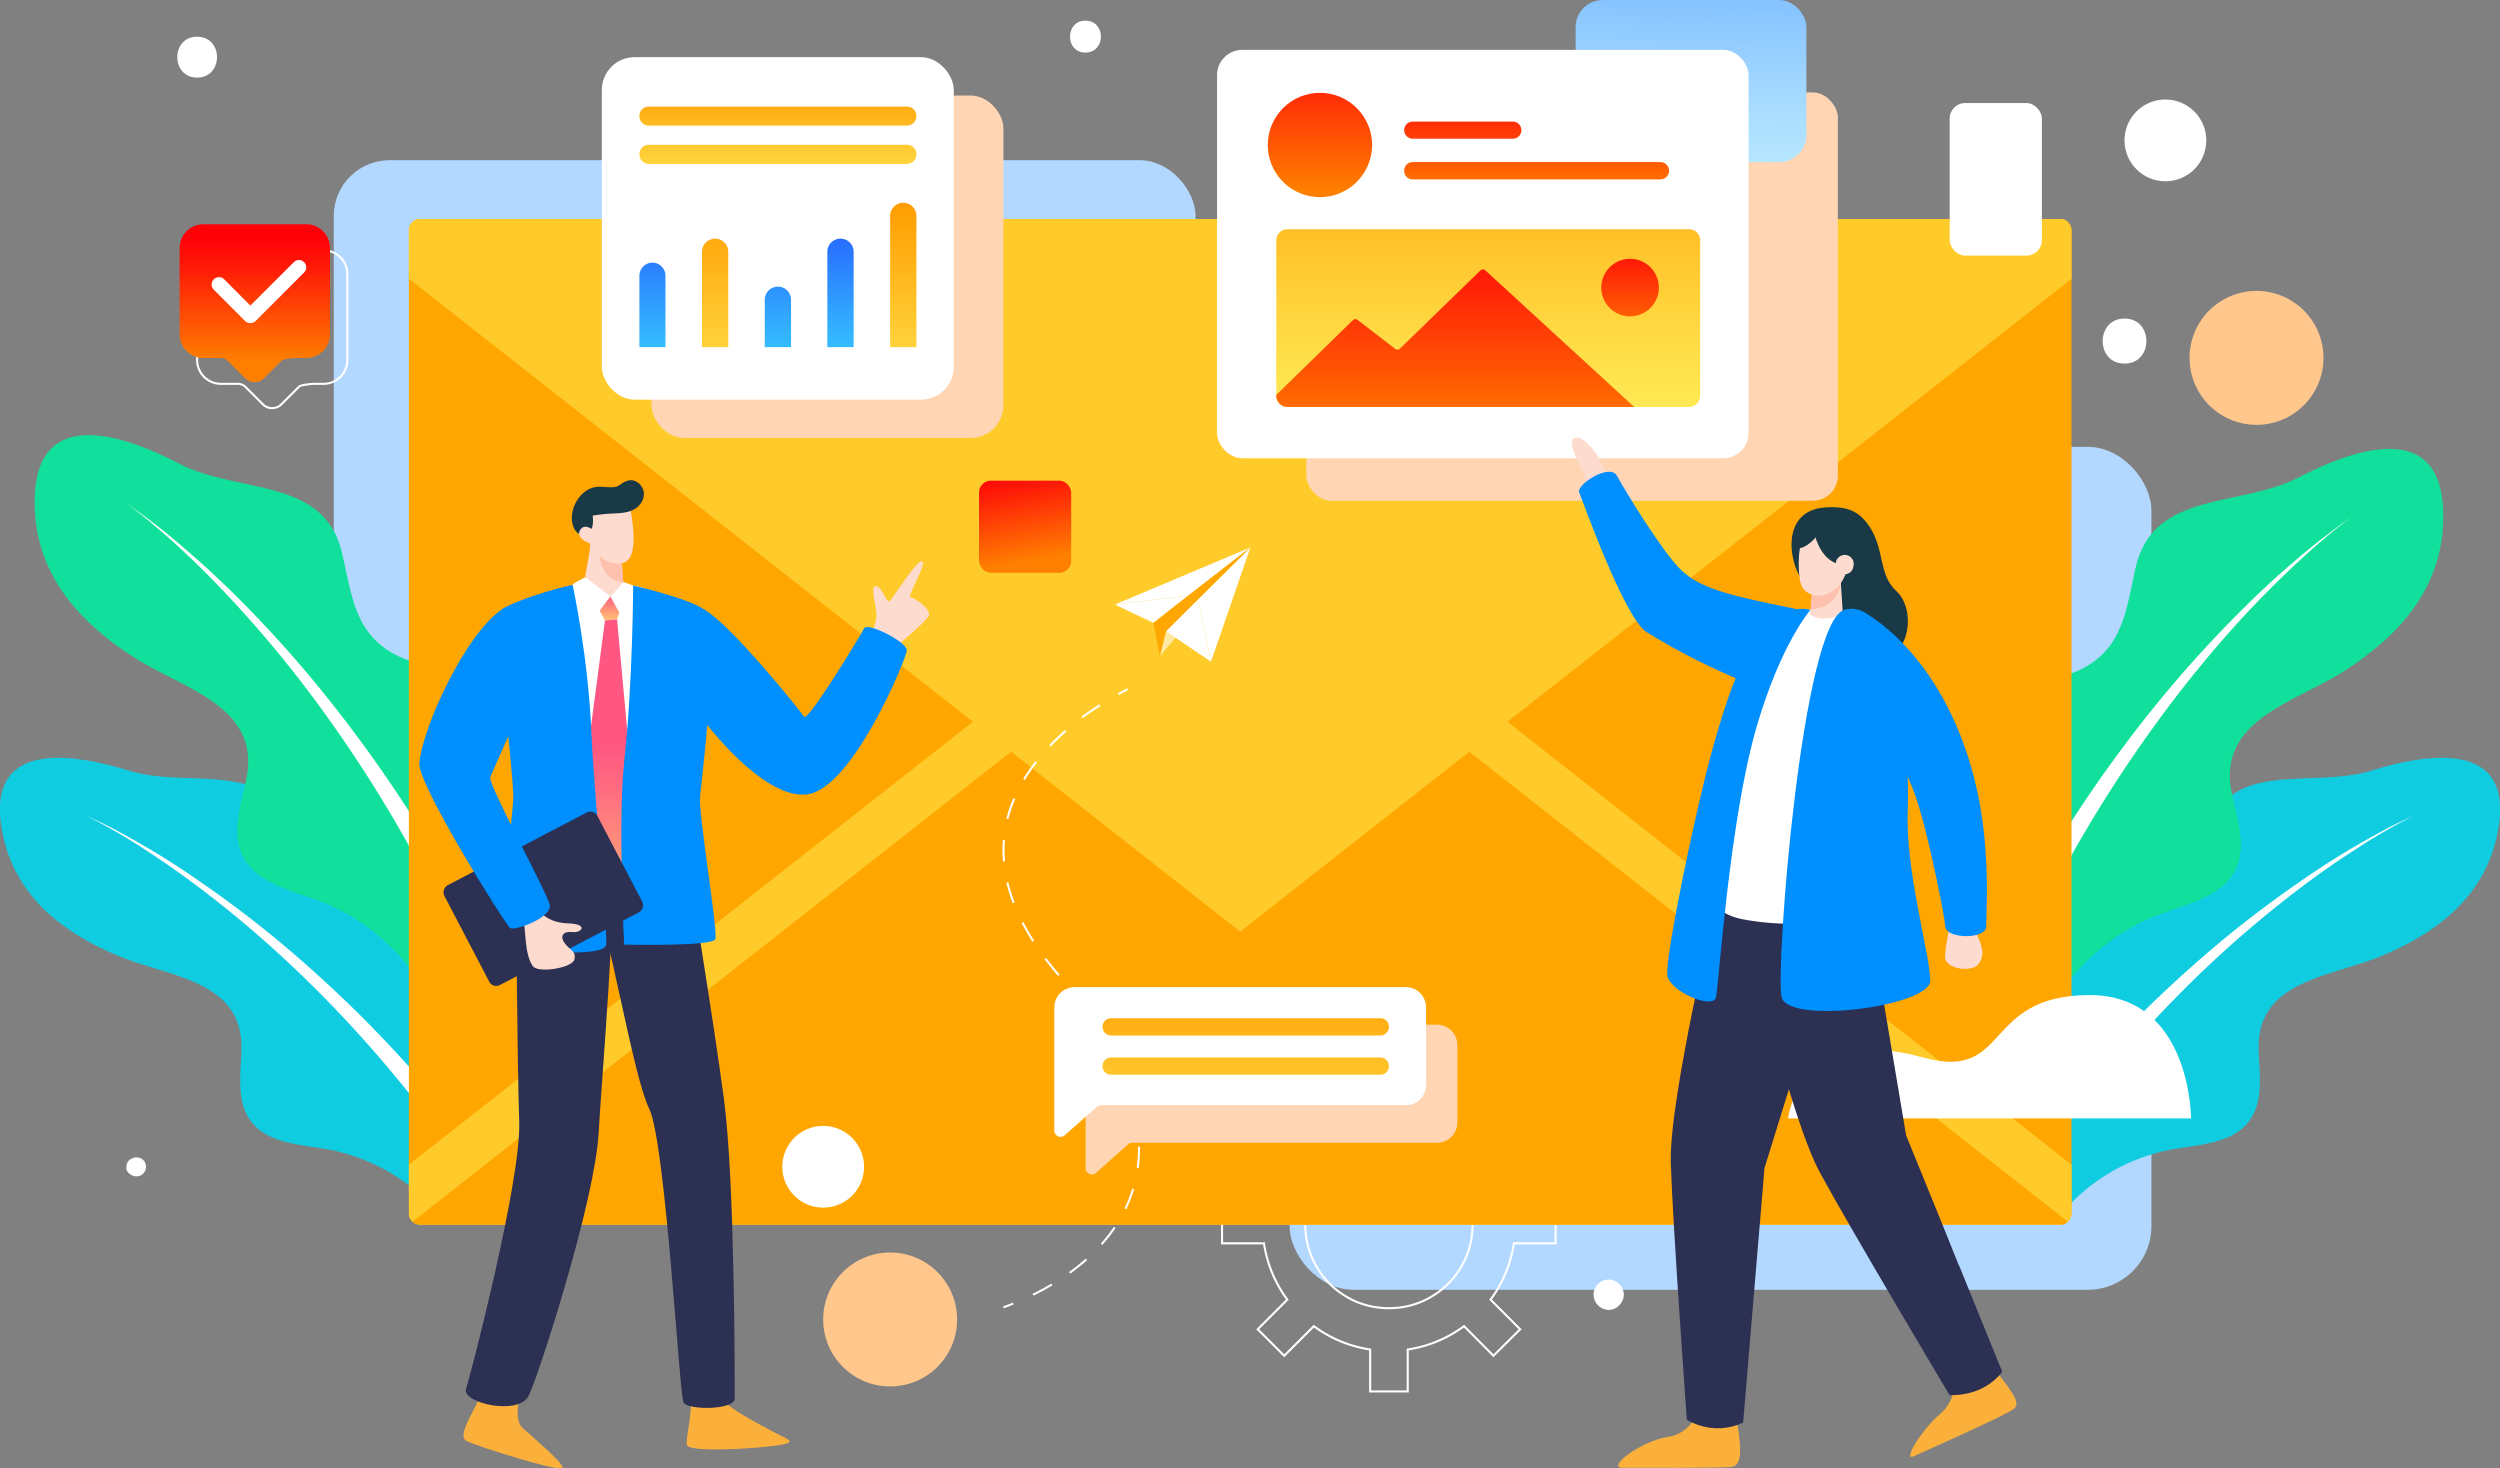 <svg xmlns="http://www.w3.org/2000/svg" xmlns:xlink="http://www.w3.org/1999/xlink" viewBox="0 0 1198.4 703.9"><rect x="0" y="0" width="1198.4" height="703.9" fill="#808080" stroke="none"/><defs><style>.cls-1{isolation:isolate;}.cls-2{fill:#b3d8ff;}.cls-10,.cls-2,.cls-8{mix-blend-mode:multiply;}.cls-3,.cls-35{fill:none;stroke:#fff;stroke-miterlimit:10;}.cls-4{fill:#10cce0;}.cls-5{fill:#fff;}.cls-6{fill:#10e09b;}.cls-7{fill:#ffa600;}.cls-8,.cls-9{fill:#ffcb2a;}.cls-10{fill:#ffd5b3;}.cls-11{fill:url(#Î_ÃüÃû_Ä_ä_67);}.cls-12{fill:url(#Î_ÃüÃû_Ä_ä_35);}.cls-13{fill:url(#Î_ÃüÃû_Ä_ä_67-3);}.cls-14{fill:url(#Î_ÃüÃû_Ä_ä_35-2);}.cls-15{fill:url(#Î_ÃüÃû_Ä_ä_35-3);}.cls-16{fill:url(#Î_ÃüÃû_Ä_ä_67-4);}.cls-17{fill:#fbb03b;}.cls-18{fill:#2c3053;}.cls-19{fill:#fedbcf;}.cls-20{fill:#fec1ad;}.cls-21{fill:#1a3947;}.cls-22{fill:url(#Î_ÃüÃû_Ä_ä_6);}.cls-23{fill:url(#Î_ÃüÃû_Ä_ä_6-2);}.cls-24{fill:#008fff;}.cls-25{fill:url(#Î_ÃüÃû_Ä_ä_7);}.cls-26{fill:url(#Î_ÃüÃû_Ä_ä_9);}.cls-27{fill:url(#Î_ÃüÃû_Ä_ä_9-2);}.cls-28{fill:url(#Î_ÃüÃû_Ä_ä_9-3);}.cls-29{fill:url(#Î_ÃüÃû_Ä_ä_67-5);}.cls-30{fill:url(#Î_ÃüÃû_Ä_ä_9-4);}.cls-31{fill:url(#Î_ÃüÃû_Ä_ä_9-5);}.cls-32{fill:url(#Î_ÃüÃû_Ä_ä_9-6);}.cls-33{fill:#ffc78c;}.cls-34{fill:#ffe9a3;}.cls-35{stroke-dasharray:10.27 10.27;}.cls-36{fill:url(#Î_ÃüÃû_Ä_ä_9-7);}.cls-37{fill:url(#Î_ÃüÃû_Ä_ä_67-6);}.cls-38{fill:url(#Î_ÃüÃû_Ä_ä_67-7);}</style><linearGradient id="&#xCE;_&#xC3;&#xFC;&#xC3;&#xFB;_&#xC4;_&#xE4;_67" x1="418.38" y1="84.6" x2="418.38" y2="144.44" gradientUnits="userSpaceOnUse"><stop offset="0" stop-color="#ff9d00"></stop><stop offset="0.68" stop-color="#ffd740"></stop><stop offset="1" stop-color="#ffee59"></stop></linearGradient><linearGradient id="&#xCE;_&#xC3;&#xFC;&#xC3;&#xFB;_&#xC4;_&#xE4;_35" x1="358.25" y1="155.27" x2="358.25" y2="220.24" gradientUnits="userSpaceOnUse"><stop offset="0" stop-color="#2765ff"></stop><stop offset="0.07" stop-color="#286dff"></stop><stop offset="0.7" stop-color="#32aeff"></stop><stop offset="1" stop-color="#36c7ff"></stop></linearGradient><linearGradient id="&#xCE;_&#xC3;&#xFC;&#xC3;&#xFB;_&#xC4;_&#xE4;_67-3" x1="388.32" y1="143.25" x2="388.32" y2="253.52" xlink:href="#&#xCE;_&#xC3;&#xFC;&#xC3;&#xFB;_&#xC4;_&#xE4;_67"></linearGradient><linearGradient id="&#xCE;_&#xC3;&#xFC;&#xC3;&#xFB;_&#xC4;_&#xE4;_35-2" x1="418.38" y1="155.27" x2="418.38" y2="220.24" xlink:href="#&#xCE;_&#xC3;&#xFC;&#xC3;&#xFB;_&#xC4;_&#xE4;_35"></linearGradient><linearGradient id="&#xCE;_&#xC3;&#xFC;&#xC3;&#xFB;_&#xC4;_&#xE4;_35-3" x1="448.45" y1="155.27" x2="448.45" y2="220.24" xlink:href="#&#xCE;_&#xC3;&#xFC;&#xC3;&#xFB;_&#xC4;_&#xE4;_35"></linearGradient><linearGradient id="&#xCE;_&#xC3;&#xFC;&#xC3;&#xFB;_&#xC4;_&#xE4;_67-4" x1="478.51" y1="143.25" x2="478.51" y2="253.52" xlink:href="#&#xCE;_&#xC3;&#xFC;&#xC3;&#xFB;_&#xC4;_&#xE4;_67"></linearGradient><linearGradient id="&#xCE;_&#xC3;&#xFC;&#xC3;&#xFB;_&#xC4;_&#xE4;_6" x1="1371.16" y1="347.85" x2="1369.21" y2="331.8" gradientTransform="matrix(-1, 0.08, 0.08, 1, 1628.61, -157.24)" gradientUnits="userSpaceOnUse"><stop offset="0" stop-color="#ffe270"></stop><stop offset="0.32" stop-color="#ffb176"></stop><stop offset="0.78" stop-color="#ff707f"></stop><stop offset="1" stop-color="#ff5782"></stop></linearGradient><linearGradient id="&#xCE;_&#xC3;&#xFC;&#xC3;&#xFB;_&#xC4;_&#xE4;_6-2" x1="1383.88" y1="515.45" x2="1377.07" y2="404.56" xlink:href="#&#xCE;_&#xC3;&#xFC;&#xC3;&#xFB;_&#xC4;_&#xE4;_6"></linearGradient><linearGradient id="&#xCE;_&#xC3;&#xFC;&#xC3;&#xFB;_&#xC4;_&#xE4;_7" x1="812.93" y1="-19.38" x2="808.45" y2="90.46" gradientUnits="userSpaceOnUse"><stop offset="0" stop-color="#78b9ff"></stop><stop offset="0.6" stop-color="#a6daff"></stop><stop offset="1" stop-color="#bfedff"></stop></linearGradient><linearGradient id="&#xCE;_&#xC3;&#xFC;&#xC3;&#xFB;_&#xC4;_&#xE4;_9" x1="678.21" y1="136.39" x2="678.21" y2="60.14" gradientTransform="translate(279.6 -446) rotate(45)" gradientUnits="userSpaceOnUse"><stop offset="0" stop-color="#ff7f00"></stop><stop offset="0.27" stop-color="#ff5a03"></stop><stop offset="0.76" stop-color="#ff1907"></stop><stop offset="1" stop-color="#ff0009"></stop></linearGradient><linearGradient id="&#xCE;_&#xC3;&#xFC;&#xC3;&#xFB;_&#xC4;_&#xE4;_9-2" x1="782.07" y1="138.63" x2="782.07" y2="80.3" gradientTransform="matrix(1, 0, 0, 1, 0, 0)" xlink:href="#&#xCE;_&#xC3;&#xFC;&#xC3;&#xFB;_&#xC4;_&#xE4;_9"></linearGradient><linearGradient id="&#xCE;_&#xC3;&#xFC;&#xC3;&#xFB;_&#xC4;_&#xE4;_9-3" x1="746.69" y1="138.63" x2="746.69" y2="80.3" gradientTransform="matrix(1, 0, 0, 1, 0, 0)" xlink:href="#&#xCE;_&#xC3;&#xFC;&#xC3;&#xFB;_&#xC4;_&#xE4;_9"></linearGradient><linearGradient id="&#xCE;_&#xC3;&#xFC;&#xC3;&#xFB;_&#xC4;_&#xE4;_67-5" x1="758.91" y1="89.31" x2="758.91" y2="250.71" xlink:href="#&#xCE;_&#xC3;&#xFC;&#xC3;&#xFB;_&#xC4;_&#xE4;_67"></linearGradient><linearGradient id="&#xCE;_&#xC3;&#xFC;&#xC3;&#xFB;_&#xC4;_&#xE4;_9-4" x1="743.09" y1="255.19" x2="743.09" y2="149.74" gradientTransform="matrix(1, 0, 0, 1, 0, 0)" xlink:href="#&#xCE;_&#xC3;&#xFC;&#xC3;&#xFB;_&#xC4;_&#xE4;_9"></linearGradient><linearGradient id="&#xCE;_&#xC3;&#xFC;&#xC3;&#xFB;_&#xC4;_&#xE4;_9-5" x1="826.53" y1="210.36" x2="826.53" y2="155.82" gradientTransform="translate(875.1 -662.3) rotate(80.8)" xlink:href="#&#xCE;_&#xC3;&#xFC;&#xC3;&#xFB;_&#xC4;_&#xE4;_9"></linearGradient><linearGradient id="&#xCE;_&#xC3;&#xFC;&#xC3;&#xFB;_&#xC4;_&#xE4;_9-6" x1="167.64" y1="218.42" x2="167.64" y2="158.4" gradientTransform="matrix(1, 0, 0, 1, 0, 0)" xlink:href="#&#xCE;_&#xC3;&#xFC;&#xC3;&#xFB;_&#xC4;_&#xE4;_9"></linearGradient><linearGradient id="&#xCE;_&#xC3;&#xFC;&#xC3;&#xFB;_&#xC4;_&#xE4;_9-7" x1="494.3" y1="268.78" x2="486.24" y2="223.06" gradientTransform="matrix(1, 0, 0, 1, 0, 0)" xlink:href="#&#xCE;_&#xC3;&#xFC;&#xC3;&#xFB;_&#xC4;_&#xE4;_9"></linearGradient><linearGradient id="&#xCE;_&#xC3;&#xFC;&#xC3;&#xFB;_&#xC4;_&#xE4;_67-6" x1="642.65" y1="512.87" x2="642.65" y2="615.3" xlink:href="#&#xCE;_&#xC3;&#xFC;&#xC3;&#xFB;_&#xC4;_&#xE4;_67"></linearGradient><linearGradient id="&#xCE;_&#xC3;&#xFC;&#xC3;&#xFB;_&#xC4;_&#xE4;_67-7" x1="642.65" y1="512.87" x2="642.65" y2="615.31" xlink:href="#&#xCE;_&#xC3;&#xFC;&#xC3;&#xFB;_&#xC4;_&#xE4;_67"></linearGradient></defs><g class="cls-1"><g id="&#xCD;_&#xE3;_1" data-name="&#xCD;&#xBC;&#xB2;&#xE3;_1"><rect class="cls-2" x="160" y="76.8" width="413.1" height="309.64" rx="26.7"></rect><rect class="cls-2" x="618.2" y="214.2" width="413.1" height="404.07" rx="30.5"></rect><path class="cls-3" d="M200.6,165H151.4A11.4,11.4,0,0,0,140,176.3v41.3A11.4,11.4,0,0,0,151.4,229h8.3a5.1,5.1,0,0,1,3.3,1.3l8.4,8.4a6.3,6.3,0,0,0,9.1,0l8.4-8.4c.8-.8,6-1.3,7.2-1.3h4.5A11.4,11.4,0,0,0,212,217.6V176.3A11.4,11.4,0,0,0,200.6,165Z" transform="translate(-45.5 -45)"></path><path class="cls-4" d="M252.9,623.5h-.1a91.1,91.1,0,0,0-50-27.5c-13.4-2.4-29.2-2.8-37.2-13.8-6.7-9.2-4.8-21.8-4.4-33.1,1.5-34.4-34.5-35.6-59.3-46-27.5-11.6-50-29.4-55.5-60.3C38.8,400,79,405.7,107.2,414.4s64.6-5.5,78.5,26.5c6.7,15.6,10.9,32.6,28.4,39.6,9.5,3.8,20,3.6,30.1,4.8,16.7,2,30.1,10,30.8,28.3.4,9.1-2,18.1-2.4,27.3a64.3,64.3,0,0,0,25.6,53.4Z" transform="translate(-45.5 -45)"></path><path class="cls-5" d="M281.3,605A643.1,643.1,0,0,0,240,554.6a587.2,587.2,0,0,0-46.2-45.8,520.8,520.8,0,0,0-51-40.2c-8.8-6.2-17.9-12.1-27.3-17.6-4.6-2.7-9.3-5.3-14.1-7.9s-9.6-4.9-14.6-7.1c4.9,2.4,9.6,5,14.3,7.7s9.2,5.5,13.8,8.5c9,5.8,17.8,12,26.4,18.5a529.3,529.3,0,0,1,48.9,41.9A591.1,591.1,0,0,1,234,559.8a637.8,637.8,0,0,1,38.7,51.3Z" transform="translate(-45.5 -45)"></path><path class="cls-6" d="M246.2,515.2h-.1a98.1,98.1,0,0,0-47.7-38.4c-13.6-5.1-30.2-8.5-36.6-21.6-5.4-10.9-1.1-23.8,1.6-35.7,8-36-29.8-44-54-59.6-26.9-17.4-47.2-40.4-47.3-74.1,0-46.6,41.4-33,69.4-18.5s69.3,6.2,77.9,42.6c4.3,17.8,5.5,36.5,22.6,47.2,9.3,5.8,20.5,7.5,30.9,10.6,17.3,5.3,29.9,16.3,27.2,35.7-1.3,9.7-5.5,18.7-7.6,28.3a69,69,0,0,0,16.9,61.2Z" transform="translate(-45.5 -45)"></path><path class="cls-5" d="M279.7,501c-10.5-20.8-21.9-41.2-34.2-60.9a664.7,664.7,0,0,0-40.2-57,585.5,585.5,0,0,0-46.2-52c-8.3-8.2-16.8-16.1-25.6-23.6-4.4-3.8-8.8-7.5-13.4-11s-9.2-7-14-10.2c4.6,3.3,9.1,7,13.5,10.7s8.8,7.6,13,11.5c8.5,7.9,16.6,16.1,24.4,24.5a558.4,558.4,0,0,1,43.8,53.5,643.4,643.4,0,0,1,37.4,58q17.1,29.8,31.2,61.4Z" transform="translate(-45.5 -45)"></path><path class="cls-4" d="M1036.5,623.5h.1a91.1,91.1,0,0,1,50-27.5c13.4-2.4,29.2-2.8,37.2-13.8,6.7-9.2,4.9-21.8,4.4-33.1-1.5-34.4,34.5-35.6,59.3-46,27.5-11.6,50-29.4,55.5-60.3,7.6-42.8-32.6-37.1-60.7-28.4s-64.7-5.5-78.5,26.5c-6.8,15.6-11,32.6-28.5,39.6-9.5,3.8-20,3.6-30.1,4.8-16.7,2-30.1,10-30.8,28.3-.3,9.1,2,18.1,2.4,27.3a64.2,64.2,0,0,1-25.5,53.4Z" transform="translate(-45.5 -45)"></path><path class="cls-5" d="M1008.1,605a643.1,643.1,0,0,1,41.3-50.4,604.9,604.9,0,0,1,46.2-45.8,533,533,0,0,1,51-40.2c8.9-6.2,17.9-12.1,27.3-17.6,4.6-2.7,9.3-5.3,14.1-7.9s9.6-4.9,14.6-7.1c-4.9,2.4-9.6,5-14.3,7.7s-9.2,5.5-13.7,8.5c-9.1,5.8-17.9,12-26.5,18.5a542.8,542.8,0,0,0-48.9,41.9,610.2,610.2,0,0,0-43.8,47.2,637.8,637.8,0,0,0-38.7,51.3Z" transform="translate(-45.5 -45)"></path><path class="cls-6" d="M1032.7,521.8h.1a98.3,98.3,0,0,1,47.6-38.4c13.7-5.1,30.3-8.5,36.7-21.6,5.4-10.9,1-23.8-1.6-35.7-8-36,29.8-44,54-59.6,26.9-17.4,47.2-40.4,47.2-74.1.1-46.6-41.3-33-69.4-18.5s-69.2,6.2-77.9,42.6c-4.2,17.7-5.4,36.5-22.5,47.2-9.3,5.8-20.5,7.4-30.9,10.6-17.3,5.2-29.9,16.2-27.2,35.6,1.3,9.8,5.5,18.8,7.6,28.4a69,69,0,0,1-16.9,61.2Z" transform="translate(-45.5 -45)"></path><path class="cls-5" d="M999.2,507.6a697.9,697.9,0,0,1,34.2-60.9,648.4,648.4,0,0,1,40.1-57,586.6,586.6,0,0,1,46.3-52c8.2-8.2,16.7-16.1,25.5-23.6,4.4-3.8,8.9-7.5,13.5-11s9.2-7.1,14-10.2c-4.7,3.3-9.2,7-13.6,10.7s-8.7,7.6-12.9,11.5c-8.5,7.9-16.6,16.1-24.5,24.5a572.8,572.8,0,0,0-43.7,53.5,643.4,643.4,0,0,0-37.4,58c-11.4,19.9-21.8,40.4-31.3,61.3Z" transform="translate(-45.5 -45)"></path><path class="cls-3" d="M791.2,641V623h-20A60.1,60.1,0,0,0,760,596l14.2-14.2-12.8-12.7-14.1,14.2a60.1,60.1,0,0,0-27-11.2v-20h-18v20a60.2,60.2,0,0,0-27,11.2l-14.2-14.2-12.7,12.7L662.6,596a60.1,60.1,0,0,0-11.2,27H631.3v18h20.1a60.1,60.1,0,0,0,11.2,27l-14.2,14.2,12.7,12.7,14.2-14.2a60.2,60.2,0,0,0,27,11.2V712h18V691.9a60.1,60.1,0,0,0,27-11.2l14.1,14.2,12.8-12.7L760,668a60.1,60.1,0,0,0,11.2-27Zm-45.9,12.3A39.5,39.5,0,0,1,732.6,666a39.1,39.1,0,0,1-12.3,5.1,41,41,0,0,1-18,0A37.2,37.2,0,0,1,690,666a38.5,38.5,0,0,1-12.7-12.7,40.1,40.1,0,0,1,0-42.6,40.1,40.1,0,0,1,25-17.8,41,41,0,0,1,18,0,41.6,41.6,0,0,1,12.3,5.1,40.5,40.5,0,0,1,12.7,12.7,41.6,41.6,0,0,1,5.1,12.3,41,41,0,0,1,0,18A40.5,40.5,0,0,1,745.3,653.3Z" transform="translate(-45.5 -45)"></path><path class="cls-7" d="M1038.5,155.4V626.6a5.4,5.4,0,0,1-1.8,4,5.1,5.1,0,0,1-3.6,1.4H246.9a5.1,5.1,0,0,1-3.6-1.4,4.9,4.9,0,0,1-1.8-3.8V155.4a5.4,5.4,0,0,1,1.8-4,5.1,5.1,0,0,1,3.6-1.4h786.2a5.1,5.1,0,0,1,3.6,1.4A5.4,5.4,0,0,1,1038.5,155.4Z" transform="translate(-45.5 -45)"></path><path class="cls-8" d="M1038.5,603.3v23.3a5.4,5.4,0,0,1-1.8,4,5.1,5.1,0,0,1-3.6,1.4H246.9a5.1,5.1,0,0,1-3.6-1.4,4.9,4.9,0,0,1-1.8-3.8V603.3L640,290.4Z" transform="translate(-45.5 -45)"></path><path class="cls-7" d="M1036.7,630.6a5.1,5.1,0,0,1-3.6,1.4H246.9a5.1,5.1,0,0,1-3.6-1.4L640,319.1Z" transform="translate(-45.5 -45)"></path><path class="cls-8" d="M1038.5,155.4v23.3L640,491.6l-398.5-313V155.4a5.4,5.4,0,0,1,1.8-4,5.1,5.1,0,0,1,3.6-1.4h786.2a5.1,5.1,0,0,1,3.6,1.4A5.4,5.4,0,0,1,1038.5,155.4Z" transform="translate(-45.5 -45)"></path><path class="cls-9" d="M1036.7,151.4,640,462.9,243.3,151.4a5.1,5.1,0,0,1,3.6-1.4h786.2A5.1,5.1,0,0,1,1036.7,151.4Z" transform="translate(-45.5 -45)"></path><path class="cls-5" d="M902.6,581.1h193.2s0-59.1-48.6-59.1c-51.9,0-37.8,41.6-79.9,29.9C907.8,535.3,902.6,581.1,902.6,581.1Z" transform="translate(-45.5 -45)"></path><rect class="cls-10" x="312.3" y="45.8" width="168.7" height="164.17" rx="15.7"></rect><rect class="cls-5" x="288.5" y="27.4" width="168.7" height="164.17" rx="15.7"></rect><path class="cls-11" d="M480.2,105.2H356.5a4.5,4.5,0,0,1-4.5-4.6h0a4.5,4.5,0,0,1,4.5-4.5H480.2a4.5,4.5,0,0,1,4.6,4.5h0A4.5,4.5,0,0,1,480.2,105.2Z" transform="translate(-45.5 -45)"></path><path class="cls-11" d="M480.2,123.6H356.5A4.6,4.6,0,0,1,352,119h0a4.5,4.5,0,0,1,4.5-4.6H480.2a4.5,4.5,0,0,1,4.6,4.6h0A4.6,4.6,0,0,1,480.2,123.6Z" transform="translate(-45.5 -45)"></path><path class="cls-12" d="M364.5,211.4H352V177.2a6.3,6.3,0,0,1,6.3-6.3h0a6.3,6.3,0,0,1,6.2,6.3Z" transform="translate(-45.5 -45)"></path><path class="cls-13" d="M394.6,211.4H382V165.7a6.3,6.3,0,0,1,6.3-6.3h0a6.3,6.3,0,0,1,6.3,6.3Z" transform="translate(-45.5 -45)"></path><path class="cls-14" d="M424.7,211.4H412.1V188.7a6.3,6.3,0,0,1,6.3-6.3h0a6.3,6.3,0,0,1,6.3,6.3Z" transform="translate(-45.5 -45)"></path><path class="cls-15" d="M454.7,211.4H442.1V165.7a6.3,6.3,0,0,1,6.3-6.3h0a6.3,6.3,0,0,1,6.3,6.3Z" transform="translate(-45.5 -45)"></path><path class="cls-16" d="M484.8,211.4H472.2V148.5a6.3,6.3,0,0,1,6.3-6.3h0a6.3,6.3,0,0,1,6.3,6.3Z" transform="translate(-45.5 -45)"></path><path class="cls-17" d="M392.3,715.7c.5,4.1,26,16.7,30.1,18.8s.3,3.2-13.9,4.4-33.3,1.6-33.8-1.3,3.2-18.6,1.6-22.2S392.3,715.7,392.3,715.7Z" transform="translate(-45.5 -45)"></path><path class="cls-17" d="M294.6,714.4s-2.9,11.1,1.3,15,19.1,16.3,19.3,19.1-40.5-10-46-12.7,5.7-16.9,7.1-23.7S294.6,714.4,294.6,714.4Z" transform="translate(-45.5 -45)"></path><path class="cls-18" d="M375.7,462.3s11.4,68.9,16.8,109.3,5.2,138.2,5.2,143.8-22.4,5.6-24.5,2-8.6-124.8-16.5-140.9-19.1-86.6-28-108.3S370.8,442.7,375.7,462.3Z" transform="translate(-45.5 -45)"></path><path class="cls-18" d="M292.9,469.3s.5,85.6,1.5,113.4-23.3,121.4-25.5,128.1,25.2,13,30,3.3,31.9-93.5,33.6-126.4c1-20.5,9.6-120.3,5.8-130.6S298.3,434.5,292.9,469.3Z" transform="translate(-45.5 -45)"></path><polygon class="cls-5" points="274.5 280.3 270.2 344.2 283.2 423.2 302 422.2 313.8 349.2 308.1 281.7 303.5 280.7 292.6 285.8 274.5 280.3"></polygon><path class="cls-19" d="M326.1,321.7c.4,1.7,2.8,5.3,8.4,8.1s10.8-1.4,10.1-3.7q-.2-.7-.3-2.1c-.5-3.8-.7-10.4-.7-10.4l-4.8-4-2.6-2.1s-8.8-4.9-8-2.1S325.8,320,326.1,321.7Z" transform="translate(-45.5 -45)"></path><path class="cls-20" d="M344.3,324c-.5-3.8-.7-10.4-.7-10.4l-4.8-4-6.1-2.4S331.4,323.2,344.3,324Z" transform="translate(-45.5 -45)"></path><path class="cls-19" d="M347,285c.9,5.5,6.1,28.7-3.5,30s-15.8-7.9-17.3-17.3,7.4-14.4,7.4-14.4Z" transform="translate(-45.5 -45)"></path><path class="cls-21" d="M320.7,298.3c.9,1.9,2.9,3.5,5,3.1s3.2-1.9,3.7-3.7a14.4,14.4,0,0,0,.2-5.5,68.8,68.8,0,0,1,9-1c3.6-.2,7.4-.2,10.6-1.9s5.3-4.9,4.9-8.3-3.8-6.4-7.1-5.7-3.9,2.3-6.1,3-6.3-.2-9.4.1C323,279.3,317.1,290.7,320.7,298.3Z" transform="translate(-45.5 -45)"></path><path class="cls-19" d="M330.8,299.8s-4.7-4.5-7.1-.9,3,6.5,6.5,7.1Z" transform="translate(-45.5 -45)"></path><polygon class="cls-22" points="292.6 285.8 285.7 289.7 290 297.4 295.8 296.9 298.5 288.7 292.6 285.8"></polygon><path class="cls-5" d="M326.1,321.7s-5.8,2.7-6.1,3.7,9.9,16.3,9.9,16.3l8.2-10.8Z" transform="translate(-45.5 -45)"></path><path class="cls-5" d="M344.5,324l4.5,1.7s-1.8,16.2-2.9,17.4-8-12.2-8-12.2Z" transform="translate(-45.5 -45)"></path><polygon class="cls-23" points="295.8 296.9 304.2 388.9 302 422.2 288.9 401.7 277.9 389.2 290 297.4 295.8 296.9"></polygon><path class="cls-24" d="M349,325.7s25.8,5.8,33.9,11.4.3,69.5-1.8,89.6c-.9,8.4,8.7,64.9,7.3,68.5s-43.7,2.6-43.7,2.6-3.1-58.6,0-87.4C348.9,371.6,349,325.7,349,325.7Z" transform="translate(-45.5 -45)"></path><path class="cls-19" d="M476.2,354.1c1.6-1.6,13.3-11.2,14.5-14s-6.4-8.5-8.6-8.7,7.7-15.9,5.5-17.3-14.5,18.4-15.8,19.2-3.9-8-6.7-7.3,1.2,10.6.4,15.5a16.1,16.1,0,0,1-3.1,7.7Z" transform="translate(-45.5 -45)"></path><path class="cls-24" d="M382.9,337.1c12.8,7,46.1,48.5,48,51.4s27.4-39.5,28.9-42.4,20.7,6.7,20.4,10.7-26,66.4-47.9,69-52.6-38.1-55.6-44.5S382.9,337.1,382.9,337.1Z" transform="translate(-45.5 -45)"></path><path class="cls-24" d="M320,325.4c-8.2,1.5-27.5,7.6-33.1,11.2s5.5,81.8,4.6,92.3-6,66.8-6.2,68.9,50.2,7.4,50.8,0-6.3-79.5-7.1-101C327.6,360.1,320,325.4,320,325.4Z" transform="translate(-45.5 -45)"></path><rect class="cls-18" x="278.8" y="434.4" width="54" height="82.77" rx="3.7" transform="translate(540.4 -60.6) rotate(62.4)"></rect><path class="cls-19" d="M296.4,486.4c1.2,3.6.4,16,4.5,21.7,2.5,3.6,19.2.9,20-3.3s-2.3-4.2-4.8-7.8-.3-5.7,3.9-5.2,8.1-3.9-2.6-4.2c-7.2-.2-12.4-3.8-13.3-6.5S296.4,486.4,296.4,486.4Z" transform="translate(-45.5 -45)"></path><path class="cls-24" d="M286.9,336.6c-18.2,11.5-39,57.5-40.4,74.2-.9,10.1,41.4,77.7,43.6,79.1s20.4-5.1,18.9-11.3-29.6-57.7-28.5-61,19.7-41.9,22.7-59.4C306.8,336.8,292.7,333,286.9,336.6Z" transform="translate(-45.5 -45)"></path><rect class="cls-10" x="626.2" y="44.3" width="254.8" height="195.77" rx="12.1"></rect><rect class="cls-25" x="755.3" width="110.6" height="77.71" rx="13"></rect><rect class="cls-5" x="583.4" y="23.9" width="254.8" height="195.77" rx="12.1"></rect><circle class="cls-26" cx="678.2" cy="114.5" r="25" transform="translate(72.2 468.1) rotate(-45)"></circle><path class="cls-27" d="M841.5,131H722.7a4.1,4.1,0,0,1-4.1-4.2h0a4.1,4.1,0,0,1,4.1-4.1H841.5a4.2,4.2,0,0,1,4.1,4.1h0A4.2,4.2,0,0,1,841.5,131Z" transform="translate(-45.5 -45)"></path><path class="cls-28" d="M770.7,111.5h-48a4.1,4.1,0,0,1-4.1-4.1h0a4.1,4.1,0,0,1,4.1-4.1h48a4.1,4.1,0,0,1,4.1,4.1h0A4.1,4.1,0,0,1,770.7,111.5Z" transform="translate(-45.5 -45)"></path><path class="cls-29" d="M860.5,160.2v74.5a5.4,5.4,0,0,1-5.3,5.4H662.6a5.4,5.4,0,0,1-5.3-5.4V160.2a5.3,5.3,0,0,1,5.3-5.3H855.2A5.3,5.3,0,0,1,860.5,160.2Z" transform="translate(-45.5 -45)"></path><path class="cls-30" d="M828.9,240.1H662.6a5.4,5.4,0,0,1-5.3-5.4v-.4L694,198.5a1.7,1.7,0,0,1,2.2-.2l18.2,14a1.7,1.7,0,0,0,2.2-.2l38.5-37.4a1.7,1.7,0,0,1,2.4-.1Z" transform="translate(-45.5 -45)"></path><circle class="cls-31" cx="826.5" cy="182.8" r="13.8" transform="translate(468.8 924.5) rotate(-80.8)"></circle><path class="cls-19" d="M800.3,254.9c-4.2,1.7,2.9,13.9,3.7,15.8,2.5,5.5,1,6.3,5.7,13.5,2.6,4.1,11.7-1.2,11.7-1.2s-5.6-10-8.6-16.9C811,262.1,804.2,253.3,800.3,254.9Z" transform="translate(-45.5 -45)"></path><path class="cls-24" d="M906,336.8l5.8,13.5-10.3,28.1v.6l-.4-.2h-.1c-4-1.3-32.1-9.8-66.1-30.7-10.7-6.6-30.9-63.5-32.4-67.1s14.7-14.2,18.1-7.9,22,36.9,30.8,45.2S872.5,330.2,906,336.8Z" transform="translate(-45.5 -45)"></path><path class="cls-21" d="M921,288.2c-25,1.2-16.8,33.7-8.3,37.9s13.7,2,13.1,13.1,10,25.3,20.1,23.1c16.4-3.5,17.5-25.9,8.7-33.9s-5.5-19.7-12.9-30.9C937,290.5,931.8,287.6,921,288.2Z" transform="translate(-45.5 -45)"></path><path class="cls-24" d="M916,489.8c-.1,15.4-2.9,28.8-11.7,31.8s-16.4,3.2-24.7,2.9c-4.8-.2-28.9-1.6-31.7-10.8-3.8-12.7,19.9-142.9,52.8-168.2,3.8-3,6.8-3,6.8-3l2.1,93.7s1.3,5.6,2.7,14C914.1,460.9,916.1,476.1,916,489.8Z" transform="translate(-45.5 -45)"></path><path class="cls-17" d="M860.5,720.3s-4.2,11.8-15.3,13.5c-13.1,1.9-29.8,14.7-22,14.8,10.3,0,46.3.2,52.1-.4s5.1-9.1,2-27.1S860.5,720.3,860.5,720.3Z" transform="translate(-45.5 -45)"></path><path class="cls-18" d="M928.5,484.9l-.9,2.9-9.5,30.5-2.9,9.5-7.1,23L891.3,605l-.6,7.5-2,23.7-7.6,90.7c-14.4,6.9-27-1.3-27-1.3s-6.7-92.1-7.7-123.2c-.2-8.6,1.3-21.8,3.7-36.5.5-3.3,1.1-6.7,1.7-10.1,1-5.7,2.1-11.5,3.2-17.3s2.7-13.3,4-19.6l.6-2.6c2.7-12.4,5.2-23.1,6.8-29.9,1.1-4.9,1.8-7.8,1.8-7.8l4.4.5,13.2,1.3,10.9,1.2,12.8,1.3Z" transform="translate(-45.5 -45)"></path><path class="cls-17" d="M982.8,703.8s1.3,11.8-7.3,19-18.2,22.8-12.7,20.3,44-19.6,48-22.7-1.6-9.2-12.7-23.7S982.8,703.8,982.8,703.8Z" transform="translate(-45.5 -45)"></path><path class="cls-18" d="M1005.3,702.6c-9.8,12.6-25.3,11.1-25.3,11.1s-47.3-79.3-62.1-106.6-36.1-120.5-36.1-120.5l56.6-21.4,5.4,32.3,1.9,11.3,13.5,80.4,16.9,41.5,8.4,20.9h.1Z" transform="translate(-45.5 -45)"></path><path class="cls-5" d="M944.6,349c-9.3-8.6-30-15.4-42.2-9.8-15.8,7.3-18.1,60.8-29.6,92.1-8.4,22.6-18.1,49.5,8.3,54.4a123.4,123.4,0,0,0,47.8-.5l8.1-94.8Z" transform="translate(-45.5 -45)"></path><path class="cls-19" d="M928.9,339.4s-9.6,4.6-15.7.3l.2-2.4,1.3-14.2.5-5.3,12.5,4.4.2,2h0Z" transform="translate(-45.5 -45)"></path><path class="cls-20" d="M927.9,324.2h0c-.1,1.1-1.2,12-14.5,13l1.3-14.2,13.2,1.1Z" transform="translate(-45.5 -45)"></path><path class="cls-24" d="M970.8,515.1c0,12.3-68.3,21.3-71.3,7.8s9.8-179.9,30.2-185.6c25.9-7.2,31.5,66.9,30.3,96.2S970.8,502.8,970.8,515.1Z" transform="translate(-45.5 -45)"></path><path class="cls-19" d="M981.5,482.9s-3.8,15.6-3.6,21.1,12.6,7.2,15.8,3.4c5.1-5.9-.7-14.3-3.1-19.4S981.5,482.9,981.5,482.9Z" transform="translate(-45.5 -45)"></path><path class="cls-24" d="M938.3,338.1s37.8,18.5,53.6,80.1c8.2,31.9,5.7,64.6,5.7,70.9s-19.2,6.1-19.6,0c-.2-3.9-6.7-37.3-12.3-56.3s-14.6-33.8-34.6-64.9Z" transform="translate(-45.5 -45)"></path><path class="cls-19" d="M931.3,316.8c-4.5,17.5-19.9,15.9-22.4,8.5-1.2-3.3-1.6-11.8-.6-17.5s2.3-10.6,2.3-10.6l7.7-1.1h0l5.6-.8S935.8,299.3,931.3,316.8Z" transform="translate(-45.5 -45)"></path><path class="cls-21" d="M914.4,295.8s1.4,20.4,16.8,20.2c10-.2,7.5-12.3,7.5-12.3l-9.8-9.8s-7.3-2.5-7.9-2.5S914.4,295.8,914.4,295.8Z" transform="translate(-45.5 -45)"></path><path class="cls-21" d="M920,297.2s-7.3,12-14,10.6l3-12.5Z" transform="translate(-45.5 -45)"></path><path class="cls-19" d="M933.9,316.6a4.1,4.1,0,0,1-4.8,3.6,4.2,4.2,0,0,1-3.6-4.9,4.3,4.3,0,1,1,8.4,1.3Z" transform="translate(-45.5 -45)"></path><path class="cls-24" d="M913.4,337.3s-14.3,16.2-26,56.6c-12.9,44.8-18,123-19.3,129.1s-21.7-2.4-23.3-10.2,14.5-84,21.9-109.8S887,331.7,913.4,337.3Z" transform="translate(-45.5 -45)"></path><path class="cls-32" d="M192.3,152.5H143a11.4,11.4,0,0,0-11.4,11.4v41.3A11.4,11.4,0,0,0,143,216.6h8.4a4.4,4.4,0,0,1,3.2,1.3l8.4,8.4a6.5,6.5,0,0,0,9.1,0l8.4-8.4c.9-.9,6-1.3,7.2-1.3h4.6a11.4,11.4,0,0,0,11.4-11.4V163.9A11.4,11.4,0,0,0,192.3,152.5Z" transform="translate(-45.5 -45)"></path><path class="cls-5" d="M191.3,170.7a3.5,3.5,0,0,0-5,0l-20.8,20.8L153,178.9a3.5,3.5,0,0,0-5,5l15,15h0a3.7,3.7,0,0,0,5,0l23.3-23.3A3.5,3.5,0,0,0,191.3,170.7Z" transform="translate(-45.5 -45)"></path><circle class="cls-33" cx="1127.2" cy="216.6" r="32.1" transform="translate(-42.6 402.8) rotate(-22.5)"></circle><circle class="cls-33" cx="426.7" cy="632.5" r="32.1"></circle><circle class="cls-5" cx="1038" cy="67.3" r="19.6"></circle><circle class="cls-5" cx="394.6" cy="559.3" r="19.6"></circle><polygon class="cls-34" points="558.9 302.6 556 314.4 563.5 305.7 558.9 302.6"></polygon><polygon class="cls-5" points="574.2 287.4 580.5 317.2 599.4 262.4 574.2 287.4"></polygon><polygon class="cls-5" points="558.9 302.6 580.5 317.2 574.2 287.4 558.9 302.6"></polygon><polygon class="cls-5" points="534.4 289.8 569.7 285.4 599.4 262.4 534.4 289.8"></polygon><polygon class="cls-5" points="552.9 298.6 569.7 285.4 534.4 289.8 552.9 298.6"></polygon><polygon class="cls-7" points="552.9 298.6 556 314.4 558.9 302.6 571.1 290.4 569.9 285.3 552.9 298.6"></polygon><polygon class="cls-7" points="569.9 285.3 571.1 290.4 599.4 262.4 569.9 285.3"></polygon><path class="cls-3" d="M586,375.4l-4.4,2.3" transform="translate(-45.5 -45)"></path><path class="cls-35" d="M572.7,383c-26.2,16.9-77.5,61.8-19.9,129.2,70.1,82.2,33,133.5-16.9,155.7" transform="translate(-45.5 -45)"></path><path class="cls-3" d="M531.2,669.9l-4.7,1.8" transform="translate(-45.5 -45)"></path><rect class="cls-36" x="469.3" y="230.4" width="44.2" height="44.17" rx="5.7"></rect><rect class="cls-5" x="934.6" y="49.4" width="44.2" height="73.12" rx="7.4"></rect><path class="cls-5" d="M140,62.6c-12.7,0-12.7,19.6,0,19.6S152.7,62.6,140,62.6Z" transform="translate(-45.5 -45)"></path><path class="cls-5" d="M565.8,54.9c-9.8,0-9.9,15.3,0,15.3S575.7,54.9,565.8,54.9Z" transform="translate(-45.5 -45)"></path><path class="cls-5" d="M1063.9,197.7c-13.9,0-14,21.6,0,21.6S1077.9,197.7,1063.9,197.7Z" transform="translate(-45.5 -45)"></path><path class="cls-5" d="M113.3,600.4a4.7,4.7,0,0,0-4.6,0,3.1,3.1,0,0,0-1.4.9,4.2,4.2,0,0,0-1.2,3v1.2a4.2,4.2,0,0,0,1.1,1.8,4.5,4.5,0,0,0,1.4,1,4.7,4.7,0,0,0,4.6,0,4.7,4.7,0,0,0,2.3-4A4.5,4.5,0,0,0,113.3,600.4Z" transform="translate(-45.5 -45)"></path><path class="cls-5" d="M821.7,660.5a7.4,7.4,0,0,0-5.1-2.1,7.2,7.2,0,0,0-7.2,7.2,7.4,7.4,0,0,0,2.1,5.1,7.6,7.6,0,0,0,5.1,2.2,7,7,0,0,0,5.1-2.2,7.5,7.5,0,0,0,2.2-5.1A7.2,7.2,0,0,0,821.7,660.5Z" transform="translate(-45.5 -45)"></path><path class="cls-10" d="M734.4,536.2H575.6a9.7,9.7,0,0,0-9.7,9.7v59a3,3,0,0,0,5,2.3l15.3-13.6a2.8,2.8,0,0,1,2-.8H734.4a9.7,9.7,0,0,0,9.7-9.7V545.9A9.7,9.7,0,0,0,734.4,536.2Z" transform="translate(-45.5 -45)"></path><path class="cls-5" d="M719.4,518.2H560.6a9.7,9.7,0,0,0-9.7,9.7v59a3,3,0,0,0,5,2.3l15.3-13.6a2.8,2.8,0,0,1,2-.8H719.4a9.7,9.7,0,0,0,9.7-9.7V527.9A9.7,9.7,0,0,0,719.4,518.2Z" transform="translate(-45.5 -45)"></path><path class="cls-37" d="M707.1,541.4H578.2a4.2,4.2,0,0,1-4.2-4.2h0a4.1,4.1,0,0,1,4.2-4.1H707.1a4.1,4.1,0,0,1,4.2,4.1h0A4.2,4.2,0,0,1,707.1,541.4Z" transform="translate(-45.5 -45)"></path><path class="cls-38" d="M707.1,560.2H578.2a4.1,4.1,0,0,1-4.2-4.1h0a4.2,4.2,0,0,1,4.2-4.2H707.1a4.2,4.2,0,0,1,4.2,4.2h0A4.1,4.1,0,0,1,707.1,560.2Z" transform="translate(-45.5 -45)"></path></g></g></svg>